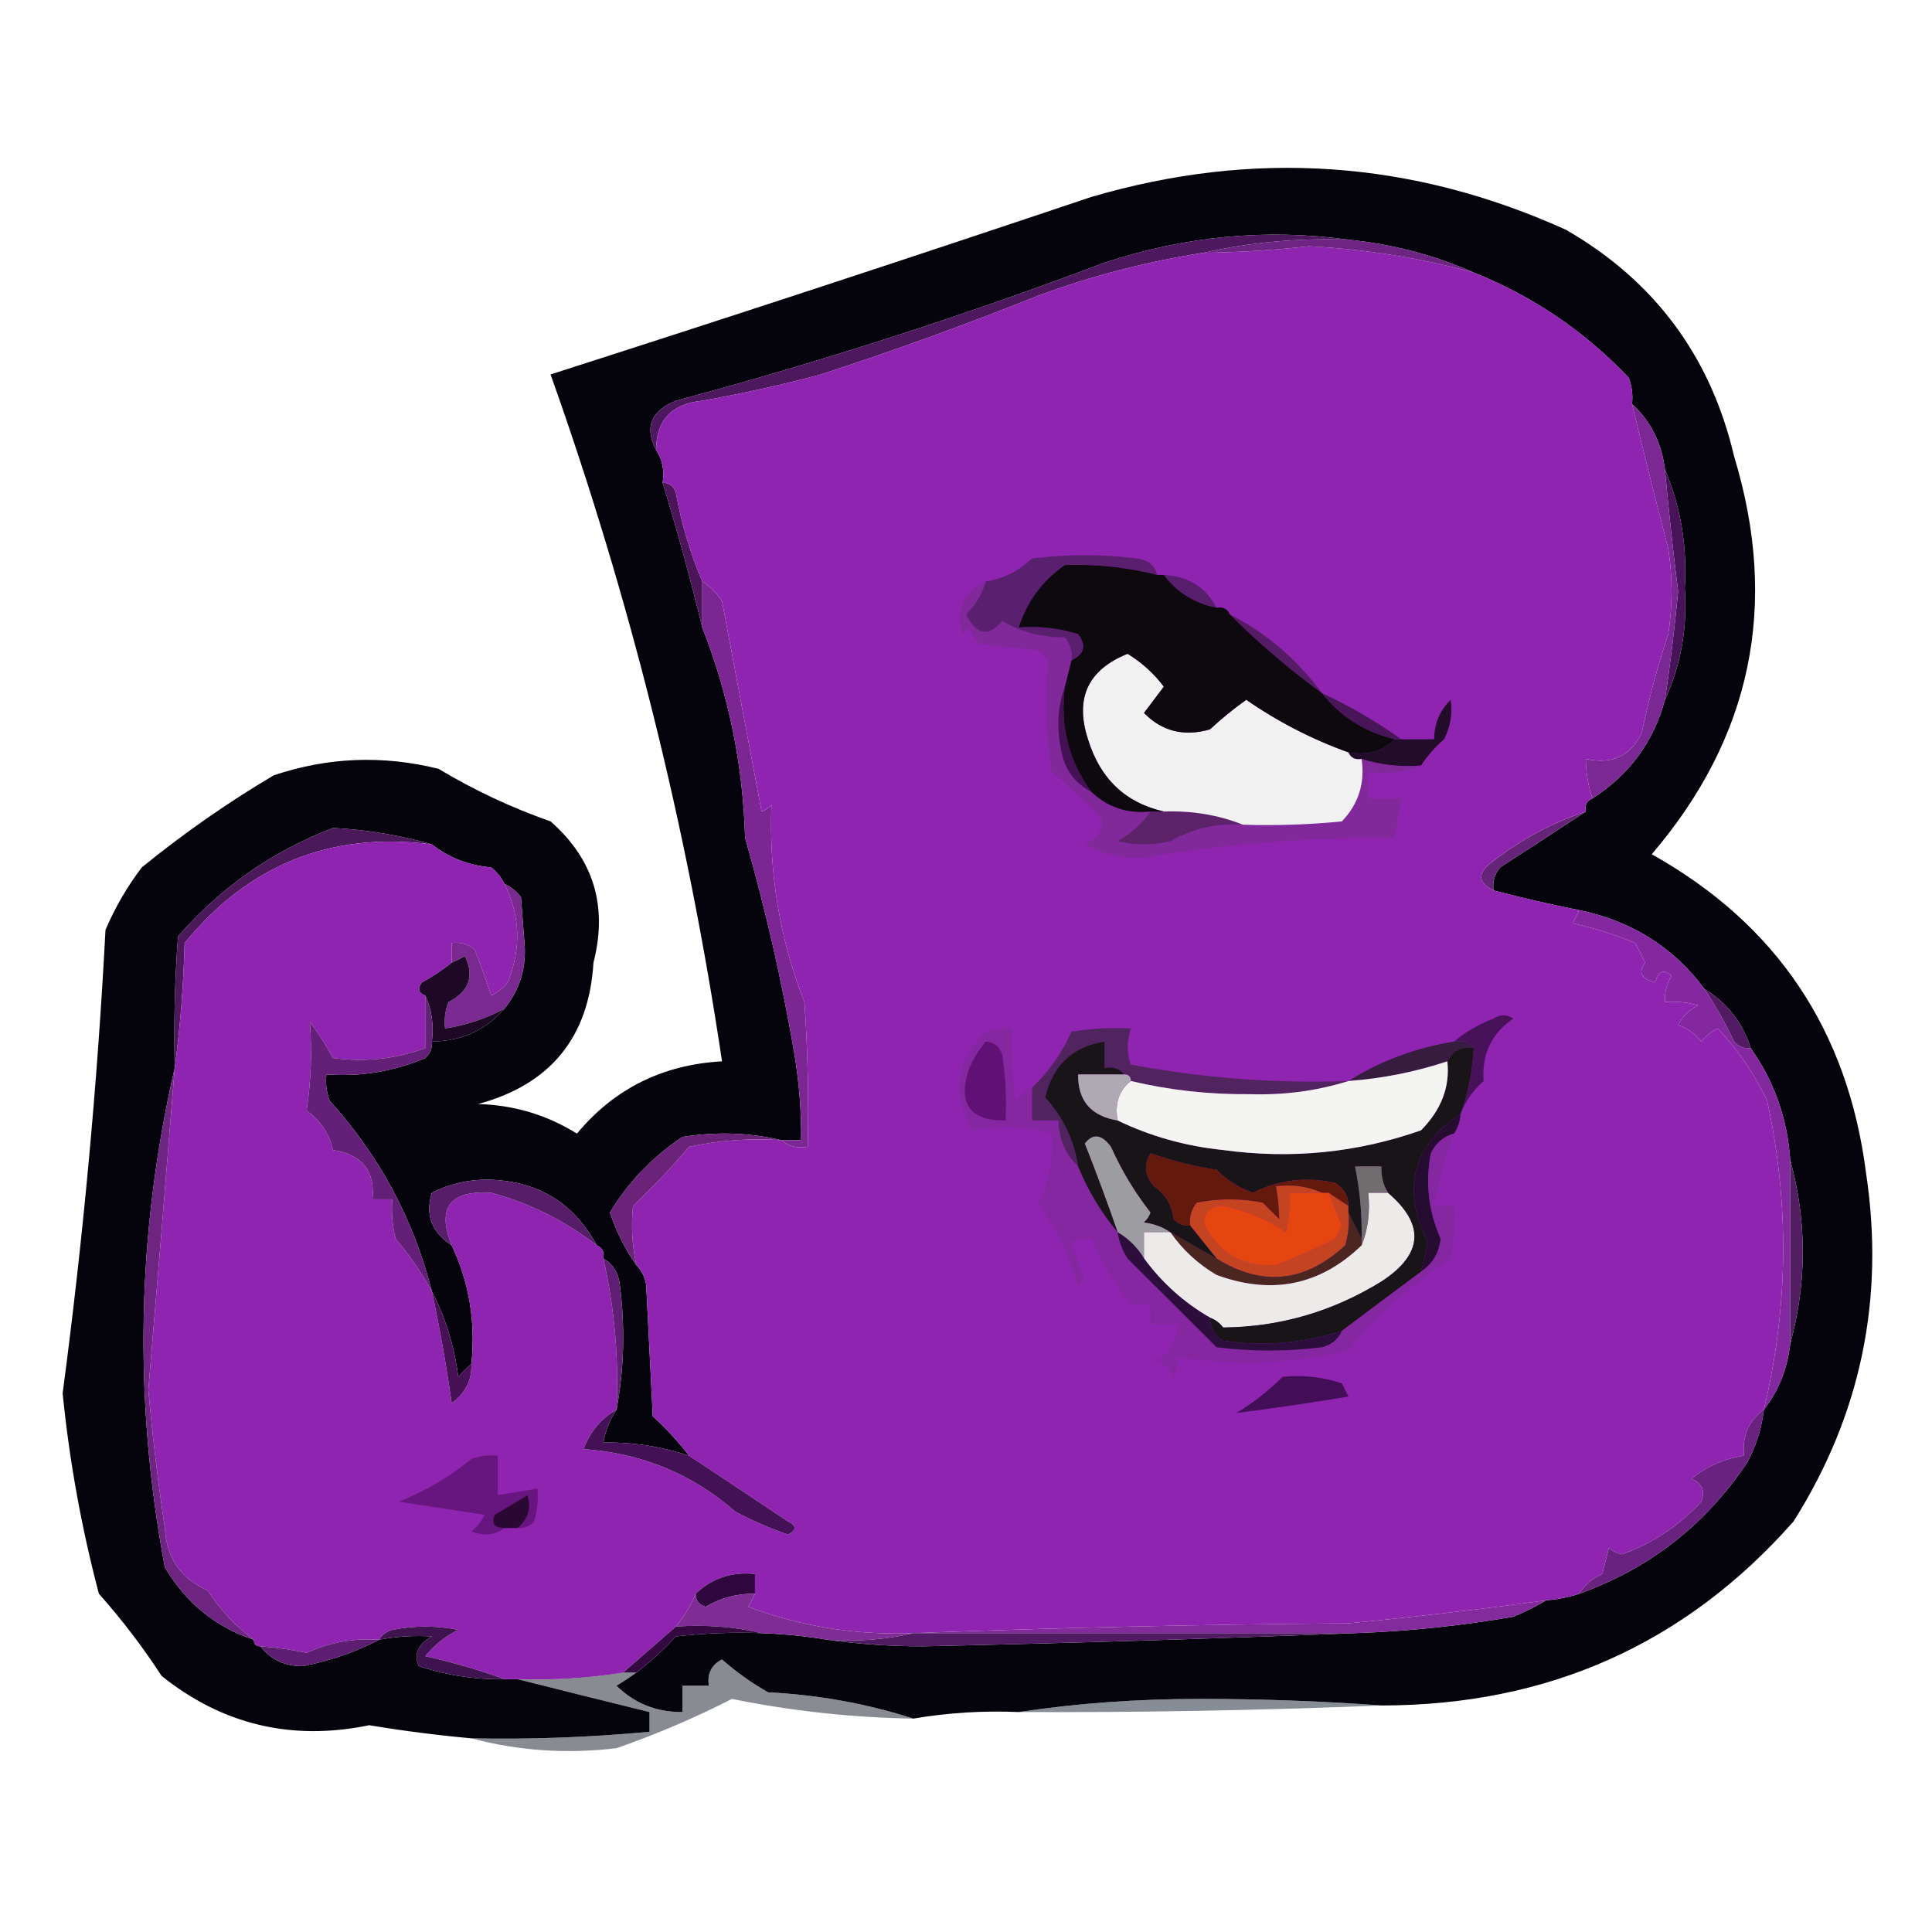 <?xml version="1.0" encoding="UTF-8"?>
<svg xmlns="http://www.w3.org/2000/svg" xmlns:xlink="http://www.w3.org/1999/xlink" width="192px" height="192px" viewBox="0 0 192 162" version="1.1">
<defs>
<filter id="alpha" filterUnits="objectBoundingBox" x="0%" y="0%" width="100%" height="100%">
  <feColorMatrix type="matrix" in="SourceGraphic" values="0 0 0 0 1 0 0 0 0 1 0 0 0 0 1 0 0 0 1 0"/>
</filter>
<mask id="mask0">
  <g filter="url(#alpha)">
<rect x="0" y="0" width="192" height="162" style="fill:rgb(0%,0%,0%);fill-opacity:0.478;stroke:none;"/>
  </g>
</mask>
<clipPath id="clip1">
  <rect x="0" y="0" width="192" height="162"/>
</clipPath>
<g id="surface5" clip-path="url(#clip1)">
<path style=" stroke:none;fill-rule:evenodd;fill:rgb(1.176%,6.275%,13.725%);fill-opacity:1;" d="M 137.285 154.488 C 125.277 154.977 113.262 155.195 101.242 155.141 C 107.016 154.27 113.02 153.836 119.262 153.836 C 125.383 153.836 131.391 154.055 137.285 154.488 Z M 137.285 154.488 "/>
</g>
<mask id="mask1">
  <g filter="url(#alpha)">
<rect x="0" y="0" width="192" height="162" style="fill:rgb(0%,0%,0%);fill-opacity:0.475;stroke:none;"/>
  </g>
</mask>
<clipPath id="clip2">
  <rect x="0" y="0" width="192" height="162"/>
</clipPath>
<g id="surface8" clip-path="url(#clip2)">
<path style=" stroke:none;fill-rule:evenodd;fill:rgb(2.745%,3.922%,10.588%);fill-opacity:1;" d="M 90.758 155.793 C 84.695 155.695 78.688 155.043 72.738 153.836 C 69.09 155.703 65.266 157.336 61.27 158.734 C 56.309 159.324 51.5 158.996 46.852 157.754 C 52.77 157.871 58.668 157.652 64.547 157.102 C 64.547 156.449 64.547 155.793 64.547 155.141 C 60.113 154.051 55.746 152.961 51.441 151.875 C 54.965 151.988 58.461 151.773 61.926 151.223 C 62.363 151.223 62.797 151.223 63.234 151.223 C 62.648 151.652 61.992 152.086 61.27 152.527 C 63.055 154.285 65.238 155.156 67.824 155.141 C 67.824 154.27 67.824 153.398 67.824 152.527 C 68.695 152.527 69.57 152.527 70.445 152.527 C 70.262 151.324 70.699 150.449 71.754 149.914 C 73.168 151.164 74.695 152.254 76.34 153.18 C 81.355 153.434 86.16 154.305 90.758 155.793 Z M 90.758 155.793 "/>
</g>
</defs>
<g id="surface1">
<path style=" stroke:none;fill-rule:evenodd;fill:rgb(1.961%,1.176%,4.706%);fill-opacity:1;" d="M 137.285 154.488 C 131.391 154.055 125.383 153.836 119.262 153.836 C 113.02 153.836 107.016 154.27 101.242 155.141 C 97.707 154.988 94.211 155.207 90.758 155.793 C 86.16 154.305 81.355 153.434 76.34 153.18 C 74.695 152.254 73.168 151.164 71.754 149.914 C 70.699 150.449 70.262 151.324 70.445 152.527 C 69.57 152.527 68.695 152.527 67.824 152.527 C 67.824 153.398 67.824 154.27 67.824 155.141 C 65.238 155.156 63.055 154.285 61.27 152.527 C 61.992 152.086 62.648 151.652 63.234 151.223 C 64.633 150.16 65.941 148.961 67.168 147.629 C 70 147.305 72.84 147.195 75.688 147.301 C 77.887 147.379 80.07 147.598 82.238 147.957 C 85.289 148.391 88.457 148.609 91.742 148.609 C 106.156 148.297 120.465 147.859 134.664 147.301 C 139.938 147.117 145.18 146.57 150.391 145.668 C 151.578 145.176 152.672 144.629 153.664 144.035 C 154.789 143.953 155.883 143.734 156.941 143.383 C 163.93 140.883 169.5 136.531 173.652 130.32 C 174.531 128.672 175.078 126.93 175.289 125.094 C 176.75 123.227 177.625 121.051 177.91 118.559 C 179.574 112.453 179.574 106.359 177.91 100.27 C 177.625 96.148 176.316 92.445 173.98 89.164 C 173.195 86.641 171.668 84.684 169.391 83.285 C 166.301 79.133 162.148 76.52 156.941 75.449 C 154.07 74.875 151.23 74.223 148.422 73.488 C 148.312 72.625 148.531 71.863 149.078 71.203 C 151.984 69.328 154.82 67.477 157.598 65.648 C 157.484 65 157.703 64.566 158.254 64.344 C 161.922 61.992 164.328 58.727 165.461 54.543 C 167.055 51.098 167.707 47.395 167.426 43.441 C 167.688 39.277 167.031 35.359 165.461 31.68 C 165.141 29.023 164.047 26.848 162.184 25.148 C 162.289 24.254 162.18 23.383 161.855 22.535 C 157.484 17.93 152.352 14.445 146.457 12.086 C 142.539 10.352 138.387 9.262 134.008 8.82 C 125.855 7.695 117.773 8.461 109.762 11.105 C 95.793 16.383 81.594 20.953 67.168 24.824 C 64.68 25.836 64.027 27.469 65.203 29.723 C 65.824 30.648 66.043 31.738 65.855 32.988 C 67.324 37.801 68.633 42.59 69.789 47.359 C 72.418 54.047 73.84 61.016 74.047 68.262 C 76.078 75.359 77.719 82.543 78.961 89.82 C 79.422 92.633 79.641 95.465 79.617 98.309 C 78.961 98.309 78.309 98.309 77.652 98.309 C 74.496 97.559 71.219 97.449 67.824 97.984 C 64.82 99.996 62.418 102.5 60.613 105.496 C 61.262 107.422 62.137 109.164 63.234 110.723 C 63.738 111.219 64.066 111.875 64.219 112.68 C 64.438 117.035 64.656 121.391 64.875 125.746 C 66.211 126.969 67.41 128.273 68.477 129.664 C 65.734 128.746 62.895 128.309 59.961 128.359 C 60.176 127.168 60.613 126.078 61.27 125.094 C 62.023 121.074 62.133 116.938 61.598 112.68 C 61.465 111.492 60.918 110.621 59.961 110.07 C 60.07 109.422 59.852 108.984 59.305 108.762 C 57.012 104.516 53.41 102.336 48.492 102.23 C 46.527 102.219 44.668 102.652 42.922 103.535 C 42.238 105.715 42.895 107.453 44.887 108.762 C 46.621 112.41 47.273 116.328 46.852 120.52 C 46.426 120.906 45.988 121.34 45.543 121.828 C 45.148 118.777 44.273 115.945 42.922 113.336 C 41.109 106.191 37.723 99.875 32.766 94.391 C 32.445 93.547 32.336 92.676 32.438 91.777 C 35.891 92.016 39.164 91.469 42.266 90.145 C 42.758 89.707 42.977 89.164 42.922 88.512 C 45.871 88.461 48.273 87.371 50.129 85.246 C 51.727 83.281 52.383 80.996 52.094 78.387 C 51.984 76.973 51.879 75.559 51.77 74.141 C 51.305 73.566 50.758 73.129 50.129 72.836 C 49.832 72.207 49.395 71.664 48.82 71.203 C 46.551 70.996 44.586 70.234 42.922 68.914 C 39.75 68 36.473 67.457 33.094 67.281 C 27.051 69.605 21.918 73.199 17.691 78.059 C 17.367 82.41 17.258 86.766 17.363 91.125 C 13.586 107.551 13.258 124.102 16.383 140.77 C 18.512 144.324 21.461 146.719 25.23 147.957 C 25.23 148.391 25.445 148.609 25.883 148.609 C 26.93 149.961 28.352 150.613 30.145 150.57 C 32.84 150.039 35.352 149.168 37.68 147.957 C 39.434 147.625 41.18 147.516 42.922 147.629 C 41.535 148.395 41.098 149.375 41.609 150.57 C 44.371 151.492 47.211 151.926 50.129 151.875 C 50.566 151.875 51.004 151.875 51.441 151.875 C 55.746 152.961 60.113 154.051 64.547 155.141 C 64.547 155.793 64.547 156.449 64.547 157.102 C 58.668 157.652 52.77 157.871 46.852 157.754 C 43.457 157.445 40.07 157.012 36.695 156.449 C 29 158.039 22.121 156.406 16.055 151.547 C 14.215 148.707 12.141 145.988 9.828 143.383 C 8.098 136.832 6.895 130.191 6.227 123.461 C 8.254 108.164 9.676 92.812 10.484 77.406 C 11.438 75.18 12.641 73.109 14.09 71.203 C 18.227 67.832 22.598 64.781 27.195 62.055 C 32.566 60.246 38.027 60.027 43.578 61.402 C 47.094 63.516 50.805 65.258 54.715 66.629 C 59 70.387 60.418 75.07 58.977 80.672 C 58.527 88.09 54.703 92.773 47.508 94.719 C 51.062 94.812 54.34 95.793 57.336 97.656 C 61.039 93.199 65.844 90.805 71.754 90.473 C 68.273 67.133 62.598 44.379 54.715 22.211 C 72.645 16.469 90.555 10.59 108.449 4.574 C 124.613 -0.168 140.34 0.918 155.633 7.84 C 164.445 12.926 170.016 20.438 172.34 30.375 C 176.809 45.098 174.082 58.27 164.148 69.895 C 176.539 76.824 183.637 87.383 185.445 101.578 C 187.328 114.066 184.926 125.605 178.238 136.199 C 167.484 148.387 153.832 154.484 137.285 154.488 Z M 137.285 154.488 "/>
<path style=" stroke:none;fill-rule:evenodd;fill:rgb(51.373%,15.686%,62.353%);fill-opacity:1;" d="M 156.941 75.449 C 162.148 76.52 166.301 79.133 169.391 83.285 C 170.492 84.938 171.473 86.676 172.34 88.512 C 172.781 89.004 173.328 89.223 173.98 89.164 C 176.316 92.445 177.625 96.148 177.91 100.27 C 177.91 106.367 177.91 112.465 177.91 118.559 C 177.625 121.051 176.75 123.227 175.289 125.094 C 177.738 114.863 177.848 104.633 175.617 94.391 C 174.355 91.723 172.719 89.328 170.703 87.207 C 170.062 87.516 169.516 87.953 169.066 88.512 C 168.473 87.727 167.711 87.184 166.77 86.879 C 167.207 86.008 167.863 85.355 168.738 84.918 C 167.668 84.598 166.574 84.488 165.461 84.594 C 165.41 83.66 165.629 82.789 166.117 81.98 C 165.375 81.258 164.828 81.477 164.477 82.633 C 163.098 82.285 162.77 81.629 163.496 80.672 C 163.168 80.02 162.84 79.367 162.512 78.715 C 160.508 77.891 158.434 77.234 156.285 76.754 C 156.523 76.309 156.742 75.871 156.941 75.449 Z M 156.941 75.449 "/>
<path style=" stroke:none;fill-rule:evenodd;fill:rgb(31.765%,10.196%,38.824%);fill-opacity:1;" d="M 169.391 83.285 C 171.668 84.684 173.195 86.641 173.98 89.164 C 173.328 89.223 172.781 89.004 172.34 88.512 C 171.473 86.676 170.492 84.938 169.391 83.285 Z M 169.391 83.285 "/>
<path style=" stroke:none;fill-rule:evenodd;fill:rgb(40%,14.118%,47.451%);fill-opacity:1;" d="M 157.598 65.648 C 154.82 67.477 151.984 69.328 149.078 71.203 C 148.531 71.863 148.312 72.625 148.422 73.488 C 146.797 72.707 146.797 71.727 148.422 70.547 C 151.223 68.391 154.281 66.758 157.598 65.648 Z M 157.598 65.648 "/>
<path style=" stroke:none;fill-rule:evenodd;fill:rgb(29.412%,9.412%,35.294%);fill-opacity:1;" d="M 42.922 68.914 C 32.949 67.617 24.762 70.883 18.348 78.715 C 18.234 82.969 17.906 87.105 17.363 91.125 C 17.258 86.766 17.367 82.41 17.691 78.059 C 21.918 73.199 27.051 69.605 33.094 67.281 C 36.473 67.457 39.75 68 42.922 68.914 Z M 42.922 68.914 "/>
<path style=" stroke:none;fill-rule:evenodd;fill:rgb(48.627%,14.902%,57.647%);fill-opacity:1;" d="M 69.789 42.785 C 70.582 43.262 71.238 43.918 71.754 44.746 C 73.066 51.715 74.375 58.68 75.688 65.648 C 76.07 65.512 76.398 65.293 76.668 64.996 C 76.406 71.82 77.5 78.352 79.945 84.594 C 80.273 89.379 80.383 94.168 80.273 98.965 C 79.227 99.141 78.352 98.922 77.652 98.309 C 78.309 98.309 78.961 98.309 79.617 98.309 C 79.641 95.465 79.422 92.633 78.961 89.82 C 77.719 82.543 76.078 75.359 74.047 68.262 C 73.84 61.016 72.418 54.047 69.789 47.359 C 69.789 45.836 69.789 44.309 69.789 42.785 Z M 69.789 42.785 "/>
<path style=" stroke:none;fill-rule:evenodd;fill:rgb(28.235%,7.451%,34.51%);fill-opacity:1;" d="M 165.461 31.68 C 167.031 35.359 167.688 39.277 167.426 43.441 C 167.707 47.395 167.055 51.098 165.461 54.543 C 165.992 50.973 166.43 47.379 166.77 43.766 C 166.262 39.746 165.828 35.715 165.461 31.68 Z M 165.461 31.68 "/>
<path style=" stroke:none;fill-rule:evenodd;fill:rgb(48.235%,15.686%,58.039%);fill-opacity:1;" d="M 162.184 25.148 C 164.047 26.848 165.141 29.023 165.461 31.68 C 165.828 35.715 166.262 39.746 166.77 43.766 C 166.43 47.379 165.992 50.973 165.461 54.543 C 164.328 58.727 161.922 61.992 158.254 64.344 C 157.828 63.078 157.609 61.773 157.598 60.422 C 160.211 61 162.066 60.129 163.168 57.809 C 163.848 54.492 164.723 51.227 165.789 48.012 C 166.227 45.18 166.227 42.352 165.789 39.52 C 164.535 34.68 163.336 29.891 162.184 25.148 Z M 162.184 25.148 "/>
<path style=" stroke:none;fill-rule:evenodd;fill:rgb(29.804%,7.843%,34.902%);fill-opacity:1;" d="M 65.855 32.988 C 66.512 32.969 66.945 33.297 67.168 33.969 C 67.715 37.023 68.59 39.961 69.789 42.785 C 69.789 44.309 69.789 45.836 69.789 47.359 C 68.633 42.59 67.324 37.801 65.855 32.988 Z M 65.855 32.988 "/>
<path style=" stroke:none;fill-rule:evenodd;fill:rgb(30.588%,9.412%,36.863%);fill-opacity:1;" d="M 134.008 8.82 C 129.051 8.641 124.246 9.078 119.59 10.125 C 113.984 10.992 108.523 12.406 103.207 14.371 C 96.078 17.227 88.871 19.84 81.582 22.211 C 77.703 23.246 73.773 24.117 69.789 24.824 C 66.738 25.137 65.211 26.77 65.203 29.723 C 64.027 27.469 64.68 25.836 67.168 24.824 C 81.594 20.953 95.793 16.383 109.762 11.105 C 117.773 8.461 125.855 7.695 134.008 8.82 Z M 134.008 8.82 "/>
<path style=" stroke:none;fill-rule:evenodd;fill:rgb(56.078%,14.118%,69.02%);fill-opacity:1;" d="M 146.457 12.086 C 152.352 14.445 157.484 17.93 161.855 22.535 C 162.18 23.383 162.289 24.254 162.184 25.148 C 163.336 29.891 164.535 34.68 165.789 39.52 C 166.227 42.352 166.227 45.18 165.789 48.012 C 164.723 51.227 163.848 54.492 163.168 57.809 C 162.066 60.129 160.211 61 157.598 60.422 C 157.609 61.773 157.828 63.078 158.254 64.344 C 157.703 64.566 157.484 65 157.598 65.648 C 154.281 66.758 151.223 68.391 148.422 70.547 C 146.797 71.727 146.797 72.707 148.422 73.488 C 151.23 74.223 154.07 74.875 156.941 75.449 C 156.742 75.871 156.523 76.309 156.285 76.754 C 158.434 77.234 160.508 77.891 162.512 78.715 C 162.84 79.367 163.168 80.02 163.496 80.672 C 162.77 81.629 163.098 82.285 164.477 82.633 C 164.828 81.477 165.375 81.258 166.117 81.98 C 165.629 82.789 165.41 83.66 165.461 84.594 C 166.574 84.488 167.668 84.598 168.738 84.918 C 167.863 85.355 167.207 86.008 166.77 86.879 C 167.711 87.184 168.473 87.727 169.066 88.512 C 169.516 87.953 170.062 87.516 170.703 87.207 C 172.719 89.328 174.355 91.723 175.617 94.391 C 177.848 104.633 177.738 114.863 175.289 125.094 C 173.77 126.195 173.117 127.719 173.324 129.664 C 171.391 129.945 169.645 130.711 168.082 131.953 C 169.168 132.426 169.496 133.188 169.066 134.238 C 166.852 136.633 164.23 138.375 161.203 139.465 C 160.695 139.367 160.258 139.152 159.891 138.809 C 159.672 139.68 159.453 140.551 159.234 141.422 C 158.242 141.855 157.477 142.508 156.941 143.383 C 155.883 143.734 154.789 143.953 153.664 144.035 C 147.145 144.93 140.594 145.691 134.008 146.324 C 119.48 146.434 105.062 146.758 90.758 147.301 C 85.102 147.523 79.641 146.652 74.375 144.691 C 74.613 144.242 74.832 143.809 75.031 143.383 C 75.031 142.73 75.031 142.078 75.031 141.422 C 72.734 141.18 70.77 141.836 69.133 143.383 C 68.652 144.555 67.996 145.645 67.168 146.648 C 65.402 148.191 63.656 149.715 61.926 151.223 C 58.461 151.773 54.965 151.988 51.441 151.875 C 51.004 151.875 50.566 151.875 50.129 151.875 C 47.625 150.965 45.004 150.203 42.266 149.59 C 43.168 148.469 44.262 147.598 45.543 146.977 C 43.359 146.539 41.176 146.539 38.988 146.977 C 38.391 147.156 37.953 147.484 37.68 147.957 C 35.121 147.789 32.719 148.227 30.473 149.262 C 28.953 148.938 27.422 148.719 25.883 148.609 C 25.445 148.609 25.23 148.391 25.23 147.957 C 23.398 146.605 21.871 144.973 20.641 143.055 C 17.977 141.91 16.555 139.84 16.383 136.852 C 15.699 132.297 15.156 127.723 14.742 123.133 C 15.641 112.469 16.516 101.797 17.363 91.125 C 17.906 87.105 18.234 82.969 18.348 78.715 C 24.762 70.883 32.949 67.617 42.922 68.914 C 44.586 70.234 46.551 70.996 48.82 71.203 C 49.395 71.664 49.832 72.207 50.129 72.836 C 51.711 76.012 51.82 79.277 50.457 82.633 C 50.004 83.191 49.461 83.629 48.82 83.941 C 48.312 82.398 47.766 80.871 47.18 79.367 C 46.52 78.82 45.754 78.602 44.887 78.715 C 44.887 79.367 44.887 80.02 44.887 80.672 C 43.98 81.402 42.996 82.055 41.938 82.633 C 41.484 83.246 41.594 83.68 42.266 83.941 C 42.266 85.684 42.266 87.422 42.266 89.164 C 39.305 90.242 36.246 90.57 33.094 90.145 C 32.41 88.891 31.645 87.695 30.797 86.551 C 31.016 89.535 30.906 92.477 30.473 95.371 C 31.832 96.34 32.707 97.648 33.094 99.289 C 35.973 99.73 37.285 101.363 37.023 104.191 C 37.68 104.191 38.336 104.191 38.988 104.191 C 38.883 105.512 38.992 106.82 39.316 108.109 C 40.699 109.742 41.898 111.484 42.922 113.336 C 43.707 117 44.359 120.703 44.887 124.441 C 46.25 123.469 46.902 122.16 46.852 120.52 C 47.273 116.328 46.621 112.41 44.887 108.762 C 43.387 105.023 44.699 103.281 48.82 103.535 C 52.664 104.582 56.16 106.324 59.305 108.762 C 59.852 108.984 60.07 109.422 59.961 110.07 C 61.074 115 61.512 120.008 61.27 125.094 C 59.727 125.98 58.633 127.289 57.992 129.012 C 63.762 129.41 68.785 131.477 73.066 135.219 C 74.734 136.113 76.484 136.875 78.309 137.504 C 79.18 137.066 79.18 136.633 78.309 136.199 C 75.008 133.988 71.73 131.809 68.477 129.664 C 67.41 128.273 66.211 126.969 64.875 125.746 C 64.656 121.391 64.438 117.035 64.219 112.68 C 64.066 111.875 63.738 111.219 63.234 110.723 C 62.82 108.766 62.711 106.809 62.906 104.844 C 64.883 102.98 66.742 101.023 68.477 98.965 C 71.504 98.316 74.562 98.098 77.652 98.309 C 78.352 98.922 79.227 99.141 80.273 98.965 C 80.383 94.168 80.273 89.379 79.945 84.594 C 77.5 78.352 76.406 71.82 76.668 64.996 C 76.398 65.293 76.07 65.512 75.688 65.648 C 74.375 58.68 73.066 51.715 71.754 44.746 C 71.238 43.918 70.582 43.262 69.789 42.785 C 68.59 39.961 67.715 37.023 67.168 33.969 C 66.945 33.297 66.512 32.969 65.855 32.988 C 66.043 31.738 65.824 30.648 65.203 29.723 C 65.211 26.77 66.738 25.137 69.789 24.824 C 73.773 24.117 77.703 23.246 81.582 22.211 C 88.871 19.84 96.078 17.227 103.207 14.371 C 108.523 12.406 113.984 10.992 119.59 10.125 C 123.094 10.082 126.59 9.863 130.074 9.473 C 135.652 9.758 141.113 10.629 146.457 12.086 Z M 146.457 12.086 "/>
<path style=" stroke:none;fill-rule:evenodd;fill:rgb(21.961%,10.98%,24.706%);fill-opacity:1;" d="M 144.492 88.512 C 145.336 88.355 145.992 88.574 146.457 89.164 C 145.227 88.988 144.352 89.426 143.836 90.473 C 140.656 91.527 137.379 92.18 134.008 92.43 C 137.168 90.441 140.66 89.133 144.492 88.512 Z M 144.492 88.512 "/>
<path style=" stroke:none;fill-rule:evenodd;fill:rgb(27.843%,7.059%,35.294%);fill-opacity:1;" d="M 145.148 95.699 C 145.895 93.617 146.332 91.441 146.457 89.164 C 145.992 88.574 145.336 88.355 144.492 88.512 C 145.633 87.559 146.945 86.797 148.422 86.227 C 149.078 85.789 149.734 85.789 150.391 86.227 C 148.223 87.711 147.242 89.777 147.441 92.43 C 146.375 93.383 145.609 94.473 145.148 95.699 Z M 145.148 95.699 "/>
<path style=" stroke:none;fill-rule:evenodd;fill:rgb(31.765%,14.118%,37.647%);fill-opacity:1;" d="M 134.008 92.43 C 130.898 93.41 127.621 93.848 124.176 93.738 C 120.18 93.777 116.25 93.344 112.383 92.43 C 112.383 91.996 112.164 91.777 111.727 91.777 C 111.262 91.188 110.605 90.969 109.762 91.125 C 109.762 90.254 109.762 89.383 109.762 88.512 C 106.598 89.004 104.633 90.855 103.863 94.066 C 105.637 95.98 106.73 98.266 107.141 100.922 C 105.863 99.734 105.207 98.211 105.176 96.352 C 104.301 96.352 103.426 96.352 102.555 96.352 C 102.555 95.262 102.555 94.172 102.555 93.086 C 104.207 91.535 105.52 89.684 106.484 87.531 C 108.438 87.207 110.406 87.098 112.383 87.207 C 111.965 88.484 111.965 89.684 112.383 90.797 C 119.527 92.145 126.734 92.691 134.008 92.43 Z M 134.008 92.43 "/>
<path style=" stroke:none;fill-rule:evenodd;fill:rgb(47.451%,16.078%,56.078%);fill-opacity:1;" d="M 50.129 72.836 C 50.758 73.129 51.305 73.566 51.77 74.141 C 51.879 75.559 51.984 76.973 52.094 78.387 C 52.383 80.996 51.727 83.281 50.129 85.246 C 48.266 86.242 46.301 86.895 44.23 87.207 C 44.129 86.309 44.238 85.438 44.559 84.594 C 46.625 83.527 47.168 82.004 46.199 80.02 C 45.75 80.258 45.312 80.477 44.887 80.672 C 44.887 80.02 44.887 79.367 44.887 78.715 C 45.754 78.602 46.52 78.82 47.18 79.367 C 47.766 80.871 48.312 82.398 48.82 83.941 C 49.461 83.629 50.004 83.191 50.457 82.633 C 51.82 79.277 51.711 76.012 50.129 72.836 Z M 50.129 72.836 "/>
<path style=" stroke:none;fill-rule:evenodd;fill:rgb(11.373%,3.137%,14.51%);fill-opacity:1;" d="M 50.129 85.246 C 48.273 87.371 45.871 88.461 42.922 88.512 C 43.117 86.84 42.902 85.316 42.266 83.941 C 41.594 83.68 41.484 83.246 41.938 82.633 C 42.996 82.055 43.98 81.402 44.887 80.672 C 45.312 80.477 45.75 80.258 46.199 80.02 C 47.168 82.004 46.625 83.527 44.559 84.594 C 44.238 85.438 44.129 86.309 44.23 87.207 C 46.301 86.895 48.266 86.242 50.129 85.246 Z M 50.129 85.246 "/>
<path style=" stroke:none;fill-rule:evenodd;fill:rgb(50.588%,16.078%,60.784%);fill-opacity:1;" d="M 97.965 42.785 C 97.605 44.023 96.953 45.113 96 46.051 C 97.035 48.125 98.234 48.344 99.605 46.707 C 101.457 47.809 103.531 48.352 105.828 48.34 C 106.379 49 106.598 49.762 106.484 50.625 C 106.266 51.496 106.047 52.367 105.828 53.238 C 105.082 55.289 104.973 57.465 105.5 59.77 C 105.871 61.551 106.855 62.859 108.449 63.691 C 110.086 65.238 112.051 65.891 114.348 65.648 C 113.523 66.824 112.434 67.805 111.07 68.59 C 112.82 69.023 114.566 69.023 116.312 68.59 C 118.547 67.324 120.949 66.781 123.523 66.957 C 126.805 67.062 130.082 66.953 133.352 66.629 C 135.008 64.902 135.664 62.836 135.316 60.422 C 137.211 61.012 139.176 61.23 141.215 61.078 C 139.609 61.711 137.863 61.93 135.973 61.73 C 135.973 62.602 135.973 63.473 135.973 64.344 C 137.066 64.344 138.156 64.344 139.25 64.344 C 139.031 65.648 138.812 66.957 138.594 68.262 C 130.234 68.184 121.934 68.836 113.691 70.223 C 111.586 70.32 109.617 69.887 107.797 68.914 C 109.09 68.41 109.637 67.539 109.434 66.301 C 107.91 64.676 106.273 63.152 104.52 61.73 C 103.938 58.031 103.828 54.328 104.191 50.625 C 103.863 50.297 103.535 49.973 103.207 49.645 C 101.242 49.426 99.277 49.211 97.312 48.992 C 96.898 48.5 96.574 47.957 96.328 47.359 C 96.109 47.578 95.891 47.793 95.672 48.012 C 94.992 45.559 95.758 43.816 97.965 42.785 Z M 97.965 42.785 "/>
<path style=" stroke:none;fill-rule:evenodd;fill:rgb(36.078%,13.725%,41.569%);fill-opacity:1;" d="M 114.348 65.648 C 114.785 65.648 115.223 65.648 115.66 65.648 C 118.453 65.547 121.074 65.984 123.523 66.957 C 120.949 66.781 118.547 67.324 116.312 68.59 C 114.566 69.023 112.82 69.023 111.07 68.59 C 112.434 67.805 113.523 66.824 114.348 65.648 Z M 114.348 65.648 "/>
<path style=" stroke:none;fill-rule:evenodd;fill:rgb(27.059%,6.667%,33.333%);fill-opacity:1;" d="M 105.828 53.238 C 105.332 57.133 106.207 60.617 108.449 63.691 C 106.855 62.859 105.871 61.551 105.5 59.77 C 104.973 57.465 105.082 55.289 105.828 53.238 Z M 105.828 53.238 "/>
<path style=" stroke:none;fill-rule:evenodd;fill:rgb(13.725%,4.706%,16.471%);fill-opacity:1;" d="M 141.215 61.078 C 139.176 61.23 137.211 61.012 135.316 60.422 C 134.668 60.535 134.23 60.316 134.008 59.77 C 135.898 60.102 137.43 59.668 138.594 58.465 C 138.812 58.465 139.031 58.465 139.25 58.465 C 140.34 58.465 141.434 58.465 142.527 58.465 C 142.527 56.934 143.074 55.629 144.164 54.543 C 144.375 55.887 144.156 57.191 143.508 58.465 C 142.605 59.25 141.844 60.121 141.215 61.078 Z M 141.215 61.078 "/>
<path style=" stroke:none;fill-rule:evenodd;fill:rgb(28.235%,8.235%,34.51%);fill-opacity:1;" d="M 131.387 53.891 C 134.16 55.172 136.781 56.699 139.25 58.465 C 139.031 58.465 138.812 58.465 138.594 58.465 C 135.633 57.754 133.23 56.23 131.387 53.891 Z M 131.387 53.891 "/>
<path style=" stroke:none;fill-rule:evenodd;fill:rgb(94.902%,94.51%,94.902%);fill-opacity:1;" d="M 134.008 59.77 C 134.23 60.316 134.668 60.535 135.316 60.422 C 135.664 62.836 135.008 64.902 133.352 66.629 C 130.082 66.953 126.805 67.062 123.523 66.957 C 121.074 65.984 118.453 65.547 115.66 65.648 C 111.832 64.777 109.32 62.383 108.121 58.465 C 106.797 54.395 108.109 51.562 112.055 49.973 C 113.477 50.84 114.676 51.93 115.66 53.238 C 115.004 54.109 114.348 54.98 113.691 55.852 C 115.484 57.684 117.672 58.227 120.246 57.484 C 121.383 56.426 122.582 55.449 123.852 54.543 C 127.023 56.738 130.41 58.48 134.008 59.77 Z M 134.008 59.77 "/>
<path style=" stroke:none;fill-rule:evenodd;fill:rgb(33.333%,10.588%,39.216%);fill-opacity:1;" d="M 122.211 46.051 C 125.809 47.887 128.867 50.5 131.387 53.891 C 128.129 51.52 125.074 48.906 122.211 46.051 Z M 122.211 46.051 "/>
<path style=" stroke:none;fill-rule:evenodd;fill:rgb(35.294%,12.157%,43.137%);fill-opacity:1;" d="M 115.004 42.133 C 111.977 41.375 108.918 41.051 105.828 41.152 C 103.574 42.719 102.047 44.789 101.242 47.359 C 103.262 47.203 105.227 47.418 107.141 48.012 C 107.996 49.148 107.781 50.02 106.484 50.625 C 106.598 49.762 106.379 49 105.828 48.34 C 103.531 48.352 101.457 47.809 99.605 46.707 C 98.234 48.344 97.035 48.125 96 46.051 C 96.953 45.113 97.605 44.023 97.965 42.785 C 99.742 42.508 101.27 41.746 102.555 40.5 C 106.047 40.066 109.543 40.066 113.039 40.5 C 114.098 40.652 114.754 41.199 115.004 42.133 Z M 115.004 42.133 "/>
<path style=" stroke:none;fill-rule:evenodd;fill:rgb(33.725%,11.765%,41.961%);fill-opacity:1;" d="M 115.66 42.133 C 118.09 42.27 119.836 43.359 120.902 45.398 C 118.707 44.961 116.957 43.875 115.66 42.133 Z M 115.66 42.133 "/>
<path style=" stroke:none;fill-rule:evenodd;fill:rgb(5.098%,3.529%,5.49%);fill-opacity:1;" d="M 115.004 42.133 C 115.223 42.133 115.441 42.133 115.66 42.133 C 116.957 43.875 118.707 44.961 120.902 45.398 C 121.551 45.285 121.988 45.504 122.211 46.051 C 125.074 48.906 128.129 51.52 131.387 53.891 C 133.23 56.23 135.633 57.754 138.594 58.465 C 137.43 59.668 135.898 60.102 134.008 59.77 C 130.41 58.48 127.023 56.738 123.852 54.543 C 122.582 55.449 121.383 56.426 120.246 57.484 C 117.672 58.227 115.484 57.684 113.691 55.852 C 114.348 54.98 115.004 54.109 115.66 53.238 C 114.676 51.93 113.477 50.84 112.055 49.973 C 108.109 51.562 106.797 54.395 108.121 58.465 C 109.32 62.383 111.832 64.777 115.66 65.648 C 115.223 65.648 114.785 65.648 114.348 65.648 C 112.051 65.891 110.086 65.238 108.449 63.691 C 106.207 60.617 105.332 57.133 105.828 53.238 C 106.047 52.367 106.266 51.496 106.484 50.625 C 107.781 50.02 107.996 49.148 107.141 48.012 C 105.227 47.418 103.262 47.203 101.242 47.359 C 102.047 44.789 103.574 42.719 105.828 41.152 C 108.918 41.051 111.977 41.375 115.004 42.133 Z M 115.004 42.133 "/>
<path style=" stroke:none;fill-rule:evenodd;fill:rgb(42.745%,14.118%,51.373%);fill-opacity:1;" d="M 134.008 8.82 C 138.387 9.262 142.539 10.352 146.457 12.086 C 141.113 10.629 135.652 9.758 130.074 9.473 C 126.59 9.863 123.094 10.082 119.59 10.125 C 124.246 9.078 129.051 8.641 134.008 8.82 Z M 134.008 8.82 "/>
<path style=" stroke:none;fill-rule:evenodd;fill:rgb(15.294%,4.706%,19.608%);fill-opacity:1;" d="M 145.148 95.699 C 145.109 96.422 144.891 97.074 144.492 97.656 C 143.461 97.941 142.695 98.598 142.199 99.617 C 141.641 102.559 141.969 105.387 143.18 108.109 C 143.012 109.539 142.355 110.629 141.215 111.375 C 141.473 110.418 141.691 109.438 141.871 108.434 C 139.266 103.117 140.359 98.871 145.148 95.699 Z M 145.148 95.699 "/>
<path style=" stroke:none;fill-rule:evenodd;fill:rgb(52.157%,15.294%,63.137%);fill-opacity:1;" d="M 102.555 93.086 C 102.555 94.172 102.555 95.262 102.555 96.352 C 103.426 96.352 104.301 96.352 105.176 96.352 C 105.207 98.211 105.863 99.734 107.141 100.922 C 108.121 103.324 109.434 105.5 111.07 107.457 C 111.207 108.383 111.535 109.254 112.055 110.07 C 114.984 112.992 117.934 115.93 120.902 118.887 C 124.395 119.324 127.891 119.324 131.387 118.887 C 132.332 118.641 132.984 118.098 133.352 117.254 C 136 115.258 138.621 113.297 141.215 111.375 C 142.355 110.629 143.012 109.539 143.18 108.109 C 141.969 105.387 141.641 102.559 142.199 99.617 C 142.695 98.598 143.461 97.941 144.492 97.656 C 143.609 99.969 142.953 102.363 142.527 104.844 C 143.18 104.844 143.836 104.844 144.492 104.844 C 144.598 106.598 144.488 108.34 144.164 110.07 C 140.266 112.602 136.879 115.648 134.008 119.215 C 128.359 120.547 122.68 120.766 116.969 119.867 C 117.066 120.555 116.957 121.207 116.641 121.828 C 116.312 121.062 115.77 120.52 115.004 120.195 C 116.383 119.367 117.039 118.172 116.969 116.602 C 116.098 116.602 115.223 116.602 114.348 116.602 C 114.348 115.949 114.348 115.293 114.348 114.641 C 113.691 114.641 113.039 114.641 112.383 114.641 C 110.832 112.648 109.523 110.473 108.449 108.109 C 107.762 108.012 107.105 108.121 106.484 108.434 C 106.922 109.742 107.359 111.047 107.797 112.355 C 107.578 112.465 107.359 112.574 107.141 112.68 C 106.168 109.723 104.855 107 103.207 104.516 C 104.281 102.359 104.719 100.074 104.52 97.656 C 101.902 96.906 99.281 96.797 96.656 97.332 C 94.555 93.656 94.992 90.391 97.965 87.531 C 98.812 87.211 99.688 87.102 100.586 87.207 C 100.48 89.609 100.586 92.004 100.914 94.391 C 101.379 93.816 101.926 93.379 102.555 93.086 Z M 102.555 93.086 "/>
<path style=" stroke:none;fill-rule:evenodd;fill:rgb(38.039%,6.275%,46.275%);fill-opacity:1;" d="M 97.965 88.512 C 98.785 88.562 99.332 89 99.605 89.82 C 99.93 91.984 100.039 94.164 99.934 96.352 C 96.34 96.391 95.137 94.648 96.328 91.125 C 96.762 90.156 97.309 89.285 97.965 88.512 Z M 97.965 88.512 "/>
<path style=" stroke:none;fill-rule:evenodd;fill:rgb(61.569%,61.176%,63.137%);fill-opacity:1;" d="M 116.312 107.457 C 115.441 107.457 114.566 107.457 113.691 107.457 C 113.691 108.328 113.691 109.199 113.691 110.07 C 113.055 108.996 112.184 108.125 111.07 107.457 C 110.059 104.535 108.965 101.598 107.797 98.637 C 108.621 97.59 109.492 97.699 110.418 98.965 C 111.465 101.312 112.777 103.488 114.348 105.496 C 114.211 105.879 113.992 106.207 113.691 106.477 C 114.715 106.613 115.586 106.941 116.312 107.457 Z M 116.312 107.457 "/>
<path style=" stroke:none;fill-rule:evenodd;fill:rgb(34.118%,11.373%,41.176%);fill-opacity:1;" d="M 59.305 108.762 C 56.16 106.324 52.664 104.582 48.82 103.535 C 44.699 103.281 43.387 105.023 44.887 108.762 C 42.895 107.453 42.238 105.715 42.922 103.535 C 44.668 102.652 46.527 102.219 48.492 102.23 C 53.41 102.336 57.012 104.516 59.305 108.762 Z M 59.305 108.762 "/>
<path style=" stroke:none;fill-rule:evenodd;fill:rgb(41.569%,13.725%,47.451%);fill-opacity:1;" d="M 77.652 98.309 C 74.562 98.098 71.504 98.316 68.477 98.965 C 66.742 101.023 64.883 102.98 62.906 104.844 C 62.711 106.809 62.82 108.766 63.234 110.723 C 62.137 109.164 61.262 107.422 60.613 105.496 C 62.418 102.5 64.82 99.996 67.824 97.984 C 71.219 97.449 74.496 97.559 77.652 98.309 Z M 77.652 98.309 "/>
<path style=" stroke:none;fill-rule:evenodd;fill:rgb(39.216%,12.157%,47.059%);fill-opacity:1;" d="M 42.266 83.941 C 42.902 85.316 43.117 86.84 42.922 88.512 C 42.977 89.164 42.758 89.707 42.266 90.145 C 39.164 91.469 35.891 92.016 32.438 91.777 C 32.336 92.676 32.445 93.547 32.766 94.391 C 37.723 99.875 41.109 106.191 42.922 113.336 C 41.898 111.484 40.699 109.742 39.316 108.109 C 38.992 106.82 38.883 105.512 38.988 104.191 C 38.336 104.191 37.68 104.191 37.023 104.191 C 37.285 101.363 35.973 99.73 33.094 99.289 C 32.707 97.648 31.832 96.34 30.473 95.371 C 30.906 92.477 31.016 89.535 30.797 86.551 C 31.645 87.695 32.41 88.891 33.094 90.145 C 36.246 90.57 39.305 90.242 42.266 89.164 C 42.266 87.422 42.266 85.684 42.266 83.941 Z M 42.266 83.941 "/>
<path style=" stroke:none;fill-rule:evenodd;fill:rgb(76.863%,26.275%,12.549%);fill-opacity:1;" d="M 131.387 103.535 C 130.293 103.535 129.203 103.535 128.109 103.535 C 128.215 104.859 128.105 106.168 127.781 107.457 C 125.918 106.156 123.844 105.285 121.555 104.844 C 120.398 104.801 119.742 105.344 119.59 106.477 C 120.988 109.488 123.391 110.906 126.797 110.723 C 128.805 109.949 130.77 109.078 132.695 108.109 C 132.914 107.672 133.133 107.238 133.352 106.801 C 132.902 105.707 132.465 104.617 132.039 103.535 C 132.695 103.973 133.352 104.406 134.008 104.844 C 134.008 105.059 134.008 105.277 134.008 105.496 C 134.113 106.605 134.004 107.695 133.68 108.762 C 129.699 112.457 125.441 112.891 120.902 110.07 C 120.027 108.98 119.152 107.891 118.281 106.801 C 118.168 105.938 118.387 105.176 118.934 104.516 C 121.121 104.082 123.305 104.082 125.488 104.516 C 126.035 105.059 126.582 105.605 127.125 106.148 C 127.113 105.098 127.004 104.012 126.797 102.883 C 128.477 102.688 130.004 102.902 131.387 103.535 Z M 131.387 103.535 "/>
<path style=" stroke:none;fill-rule:evenodd;fill:rgb(32.157%,11.373%,38.431%);fill-opacity:1;" d="M 177.91 100.27 C 179.574 106.359 179.574 112.453 177.91 118.559 C 177.91 112.465 177.91 106.367 177.91 100.27 Z M 177.91 100.27 "/>
<path style=" stroke:none;fill-rule:evenodd;fill:rgb(89.804%,27.059%,5.882%);fill-opacity:1;" d="M 131.387 103.535 C 131.605 103.535 131.824 103.535 132.039 103.535 C 132.465 104.617 132.902 105.707 133.352 106.801 C 133.133 107.238 132.914 107.672 132.695 108.109 C 130.77 109.078 128.805 109.949 126.797 110.723 C 123.391 110.906 120.988 109.488 119.59 106.477 C 119.742 105.344 120.398 104.801 121.555 104.844 C 123.844 105.285 125.918 106.156 127.781 107.457 C 128.105 106.168 128.215 104.859 128.109 103.535 C 129.203 103.535 130.293 103.535 131.387 103.535 Z M 131.387 103.535 "/>
<path style=" stroke:none;fill-rule:evenodd;fill:rgb(42.745%,14.51%,50.588%);fill-opacity:1;" d="M 17.363 91.125 C 16.516 101.797 15.641 112.469 14.742 123.133 C 15.156 127.723 15.699 132.297 16.383 136.852 C 16.555 139.84 17.977 141.91 20.641 143.055 C 21.871 144.973 23.398 146.605 25.23 147.957 C 21.461 146.719 18.512 144.324 16.383 140.77 C 13.258 124.102 13.586 107.551 17.363 91.125 Z M 17.363 91.125 "/>
<path style=" stroke:none;fill-rule:evenodd;fill:rgb(29.412%,14.51%,12.549%);fill-opacity:1;" d="M 134.008 105.496 C 134.445 106.367 134.879 107.238 135.316 108.109 C 135.316 108.328 135.316 108.543 135.316 108.762 C 131.188 112.742 126.383 113.719 120.902 111.703 C 119.047 110.613 117.516 109.199 116.312 107.457 C 117.844 108.328 119.371 109.199 120.902 110.07 C 125.441 112.891 129.699 112.457 133.68 108.762 C 134.004 107.695 134.113 106.605 134.008 105.496 Z M 134.008 105.496 "/>
<path style=" stroke:none;fill-rule:evenodd;fill:rgb(92.549%,92.157%,91.765%);fill-opacity:1;" d="M 137.938 103.535 C 141.648 106.711 141.43 109.652 137.285 112.355 C 132.422 115.352 127.18 116.875 121.555 116.926 C 121.199 116.461 120.762 116.133 120.246 115.949 C 117.652 114.453 115.469 112.492 113.691 110.07 C 113.691 109.199 113.691 108.328 113.691 107.457 C 114.566 107.457 115.441 107.457 116.312 107.457 C 117.516 109.199 119.047 110.613 120.902 111.703 C 126.383 113.719 131.188 112.742 135.316 108.762 C 135.953 107.164 136.172 105.422 135.973 103.535 C 136.629 103.535 137.285 103.535 137.938 103.535 Z M 137.938 103.535 "/>
<path style=" stroke:none;fill-rule:evenodd;fill:rgb(38.039%,11.765%,45.882%);fill-opacity:1;" d="M 59.961 110.07 C 60.918 110.621 61.465 111.492 61.598 112.68 C 62.133 116.938 62.023 121.074 61.27 125.094 C 61.512 120.008 61.074 115 59.961 110.07 Z M 59.961 110.07 "/>
<path style=" stroke:none;fill-rule:evenodd;fill:rgb(9.412%,7.843%,9.412%);fill-opacity:1;" d="M 111.727 91.777 C 110.199 91.777 108.668 91.777 107.141 91.777 C 107.113 94.391 108.422 95.914 111.07 96.352 C 114.316 97.922 117.809 98.902 121.555 99.289 C 128.309 100.215 134.863 99.562 141.215 97.332 C 143.234 95.301 144.109 93.012 143.836 90.473 C 144.352 89.426 145.227 88.988 146.457 89.164 C 146.332 91.441 145.895 93.617 145.148 95.699 C 140.359 98.871 139.266 103.117 141.871 108.434 C 141.691 109.438 141.473 110.418 141.215 111.375 C 138.621 113.297 136 115.258 133.352 117.254 C 129.516 118.496 125.586 118.82 121.555 118.234 C 120.688 117.699 120.254 116.938 120.246 115.949 C 120.762 116.133 121.199 116.461 121.555 116.926 C 127.18 116.875 132.422 115.352 137.285 112.355 C 141.43 109.652 141.648 106.711 137.938 103.535 C 137.457 102.746 137.238 101.875 137.285 100.922 C 136.41 100.922 135.535 100.922 134.664 100.922 C 135.148 103.289 135.367 105.684 135.316 108.109 C 134.879 107.238 134.445 106.367 134.008 105.496 C 134.008 105.277 134.008 105.059 134.008 104.844 C 134 103.852 133.562 103.09 132.695 102.555 C 129.801 101.918 127.07 102.246 124.504 103.535 C 123.137 103.043 121.934 102.281 120.902 101.25 C 118.66 100.91 116.477 100.363 114.348 99.617 C 113.648 100.719 113.758 101.809 114.676 102.883 C 115.816 103.676 116.473 104.766 116.641 106.148 C 117.082 106.641 117.629 106.859 118.281 106.801 C 119.152 107.891 120.027 108.98 120.902 110.07 C 119.371 109.199 117.844 108.328 116.312 107.457 C 115.586 106.941 114.715 106.613 113.691 106.477 C 113.992 106.207 114.211 105.879 114.348 105.496 C 112.777 103.488 111.465 101.312 110.418 98.965 C 109.492 97.699 108.621 97.59 107.797 98.637 C 108.965 101.598 110.059 104.535 111.07 107.457 C 109.434 105.5 108.121 103.324 107.141 100.922 C 106.73 98.266 105.637 95.98 103.863 94.066 C 104.633 90.855 106.598 89.004 109.762 88.512 C 109.762 89.383 109.762 90.254 109.762 91.125 C 110.605 90.969 111.262 91.188 111.727 91.777 Z M 111.727 91.777 "/>
<path style=" stroke:none;fill-rule:evenodd;fill:rgb(44.314%,42.745%,43.529%);fill-opacity:1;" d="M 137.938 103.535 C 137.285 103.535 136.629 103.535 135.973 103.535 C 136.172 105.422 135.953 107.164 135.316 108.762 C 135.316 108.543 135.316 108.328 135.316 108.109 C 135.367 105.684 135.148 103.289 134.664 100.922 C 135.535 100.922 136.41 100.922 137.285 100.922 C 137.238 101.875 137.457 102.746 137.938 103.535 Z M 137.938 103.535 "/>
<path style=" stroke:none;fill-rule:evenodd;fill:rgb(38.824%,10.196%,4.706%);fill-opacity:1;" d="M 134.008 104.844 C 133.352 104.406 132.695 103.973 132.039 103.535 C 131.824 103.535 131.605 103.535 131.387 103.535 C 130.004 102.902 128.477 102.688 126.797 102.883 C 127.004 104.012 127.113 105.098 127.125 106.148 C 126.582 105.605 126.035 105.059 125.488 104.516 C 123.305 104.082 121.121 104.082 118.934 104.516 C 118.387 105.176 118.168 105.938 118.281 106.801 C 117.629 106.859 117.082 106.641 116.641 106.148 C 116.473 104.766 115.816 103.676 114.676 102.883 C 113.758 101.809 113.648 100.719 114.348 99.617 C 116.477 100.363 118.66 100.91 120.902 101.25 C 121.934 102.281 123.137 103.043 124.504 103.535 C 127.07 102.246 129.801 101.918 132.695 102.555 C 133.562 103.09 134 103.852 134.008 104.844 Z M 134.008 104.844 "/>
<path style=" stroke:none;fill-rule:evenodd;fill:rgb(95.686%,95.686%,95.294%);fill-opacity:1;" d="M 143.836 90.473 C 144.109 93.012 143.234 95.301 141.215 97.332 C 134.863 99.562 128.309 100.215 121.555 99.289 C 117.809 98.902 114.316 97.922 111.07 96.352 C 110.762 94.664 111.199 93.359 112.383 92.43 C 116.25 93.344 120.18 93.777 124.176 93.738 C 127.621 93.848 130.898 93.41 134.008 92.43 C 137.379 92.18 140.656 91.527 143.836 90.473 Z M 143.836 90.473 "/>
<path style=" stroke:none;fill-rule:evenodd;fill:rgb(68.235%,66.275%,69.804%);fill-opacity:1;" d="M 111.727 91.777 C 112.164 91.777 112.383 91.996 112.383 92.43 C 111.199 93.359 110.762 94.664 111.07 96.352 C 108.422 95.914 107.113 94.391 107.141 91.777 C 108.668 91.777 110.199 91.777 111.727 91.777 Z M 111.727 91.777 "/>
<path style=" stroke:none;fill-rule:evenodd;fill:rgb(17.647%,5.098%,23.529%);fill-opacity:1;" d="M 111.07 107.457 C 112.184 108.125 113.055 108.996 113.691 110.07 C 115.469 112.492 117.652 114.453 120.246 115.949 C 120.254 116.938 120.688 117.699 121.555 118.234 C 125.586 118.82 129.516 118.496 133.352 117.254 C 132.984 118.098 132.332 118.641 131.387 118.887 C 127.891 119.324 124.395 119.324 120.902 118.887 C 117.934 115.93 114.984 112.992 112.055 110.07 C 111.535 109.254 111.207 108.383 111.07 107.457 Z M 111.07 107.457 "/>
<path style=" stroke:none;fill-rule:evenodd;fill:rgb(26.667%,5.098%,34.118%);fill-opacity:1;" d="M 127.453 121.828 C 129.469 121.621 131.434 121.836 133.352 122.48 C 133.57 122.914 133.789 123.352 134.008 123.785 C 130.215 124.422 126.5 124.965 122.867 125.418 C 124.574 124.391 126.105 123.195 127.453 121.828 Z M 127.453 121.828 "/>
<path style=" stroke:none;fill-rule:evenodd;fill:rgb(28.235%,6.667%,33.725%);fill-opacity:1;" d="M 42.922 113.336 C 44.273 115.945 45.148 118.777 45.543 121.828 C 45.988 121.34 46.426 120.906 46.852 120.52 C 46.902 122.16 46.25 123.469 44.887 124.441 C 44.359 120.703 43.707 117 42.922 113.336 Z M 42.922 113.336 "/>
<path style=" stroke:none;fill-rule:evenodd;fill:rgb(27.059%,6.667%,33.725%);fill-opacity:1;" d="M 61.27 125.094 C 60.613 126.078 60.176 127.168 59.961 128.359 C 62.895 128.309 65.734 128.746 68.477 129.664 C 71.73 131.809 75.008 133.988 78.309 136.199 C 79.18 136.633 79.18 137.066 78.309 137.504 C 76.484 136.875 74.734 136.113 73.066 135.219 C 68.785 131.477 63.762 129.41 57.992 129.012 C 58.633 127.289 59.727 125.98 61.27 125.094 Z M 61.27 125.094 "/>
<path style=" stroke:none;fill-rule:evenodd;fill:rgb(40.784%,8.627%,49.804%);fill-opacity:1;" d="M 51.441 136.852 C 52.496 135.977 52.824 134.887 52.422 133.586 C 51.332 134.238 50.238 134.891 49.148 135.543 C 48.801 136.402 49.129 136.84 50.129 136.852 C 49.184 137.578 48.09 137.688 46.852 137.176 C 47.414 136.727 47.852 136.184 48.164 135.543 C 45.324 135.109 42.484 134.672 39.645 134.238 C 42.27 133.184 44.672 131.77 46.852 129.992 C 47.699 129.672 48.574 129.562 49.473 129.664 C 49.473 130.973 49.473 132.277 49.473 133.586 C 50.785 133.367 52.094 133.148 53.406 132.93 C 53.512 134.043 53.402 135.129 53.078 136.199 C 52.641 136.688 52.094 136.906 51.441 136.852 Z M 51.441 136.852 "/>
<path style=" stroke:none;fill-rule:evenodd;fill:rgb(16.863%,2.745%,20%);fill-opacity:1;" d="M 51.441 136.852 C 51.004 136.852 50.566 136.852 50.129 136.852 C 49.129 136.84 48.801 136.402 49.148 135.543 C 50.238 134.891 51.332 134.238 52.422 133.586 C 52.824 134.887 52.496 135.977 51.441 136.852 Z M 51.441 136.852 "/>
<path style=" stroke:none;fill-rule:evenodd;fill:rgb(41.569%,13.333%,50.196%);fill-opacity:1;" d="M 175.289 125.094 C 175.078 126.93 174.531 128.672 173.652 130.32 C 169.5 136.531 163.93 140.883 156.941 143.383 C 157.477 142.508 158.242 141.855 159.234 141.422 C 159.453 140.551 159.672 139.68 159.891 138.809 C 160.258 139.152 160.695 139.367 161.203 139.465 C 164.23 138.375 166.852 136.633 169.066 134.238 C 169.496 133.188 169.168 132.426 168.082 131.953 C 169.645 130.711 171.391 129.945 173.324 129.664 C 173.117 127.719 173.77 126.195 175.289 125.094 Z M 175.289 125.094 "/>
<path style=" stroke:none;fill-rule:evenodd;fill:rgb(18.431%,2.353%,23.922%);fill-opacity:1;" d="M 75.031 143.383 C 73.273 143.359 71.637 143.793 70.117 144.691 C 69.441 144.469 69.113 144.035 69.133 143.383 C 70.77 141.836 72.734 141.18 75.031 141.422 C 75.031 142.078 75.031 142.73 75.031 143.383 Z M 75.031 143.383 "/>
<path style=" stroke:none;fill-rule:evenodd;fill:rgb(49.804%,17.647%,58.039%);fill-opacity:1;" d="M 69.133 143.383 C 69.113 144.035 69.441 144.469 70.117 144.691 C 71.637 143.793 73.273 143.359 75.031 143.383 C 74.832 143.809 74.613 144.242 74.375 144.691 C 79.641 146.652 85.102 147.523 90.758 147.301 C 88.047 147.945 85.207 148.164 82.238 147.957 C 80.07 147.598 77.887 147.379 75.688 147.301 C 72.977 146.66 70.137 146.441 67.168 146.648 C 67.996 145.645 68.652 144.555 69.133 143.383 Z M 69.133 143.383 "/>
<path style=" stroke:none;fill-rule:evenodd;fill:rgb(51.373%,16.863%,61.569%);fill-opacity:1;" d="M 153.664 144.035 C 152.672 144.629 151.578 145.176 150.391 145.668 C 145.18 146.57 139.938 147.117 134.664 147.301 C 120.027 147.301 105.391 147.301 90.758 147.301 C 105.062 146.758 119.48 146.434 134.008 146.324 C 140.594 145.691 147.145 144.93 153.664 144.035 Z M 153.664 144.035 "/>
<path style=" stroke:none;fill-rule:evenodd;fill:rgb(20.392%,3.529%,25.882%);fill-opacity:1;" d="M 67.168 146.648 C 70.137 146.441 72.977 146.66 75.688 147.301 C 72.84 147.195 70 147.305 67.168 147.629 C 65.941 148.961 64.633 150.16 63.234 151.223 C 62.797 151.223 62.363 151.223 61.926 151.223 C 63.656 149.715 65.402 148.191 67.168 146.648 Z M 67.168 146.648 "/>
<path style=" stroke:none;fill-rule:evenodd;fill:rgb(31.765%,10.588%,38.824%);fill-opacity:1;" d="M 90.758 147.301 C 105.391 147.301 120.027 147.301 134.664 147.301 C 120.465 147.859 106.156 148.297 91.742 148.609 C 88.457 148.609 85.289 148.391 82.238 147.957 C 85.207 148.164 88.047 147.945 90.758 147.301 Z M 90.758 147.301 "/>
<path style=" stroke:none;fill-rule:evenodd;fill:rgb(36.471%,11.765%,44.314%);fill-opacity:1;" d="M 37.68 147.957 C 35.352 149.168 32.84 150.039 30.145 150.57 C 28.352 150.613 26.93 149.961 25.883 148.609 C 27.422 148.719 28.953 148.938 30.473 149.262 C 32.719 148.227 35.121 147.789 37.68 147.957 Z M 37.68 147.957 "/>
<path style=" stroke:none;fill-rule:evenodd;fill:rgb(24.706%,7.059%,31.373%);fill-opacity:1;" d="M 50.129 151.875 C 47.211 151.926 44.371 151.492 41.609 150.57 C 41.098 149.375 41.535 148.395 42.922 147.629 C 41.18 147.516 39.434 147.625 37.68 147.957 C 37.953 147.484 38.391 147.156 38.988 146.977 C 41.176 146.539 43.359 146.539 45.543 146.977 C 44.262 147.598 43.168 148.469 42.266 149.59 C 45.004 150.203 47.625 150.965 50.129 151.875 Z M 50.129 151.875 "/>
<use xlink:href="#surface5" mask="url(#mask0)"/>
<use xlink:href="#surface8" mask="url(#mask1)"/>
</g>
</svg>
